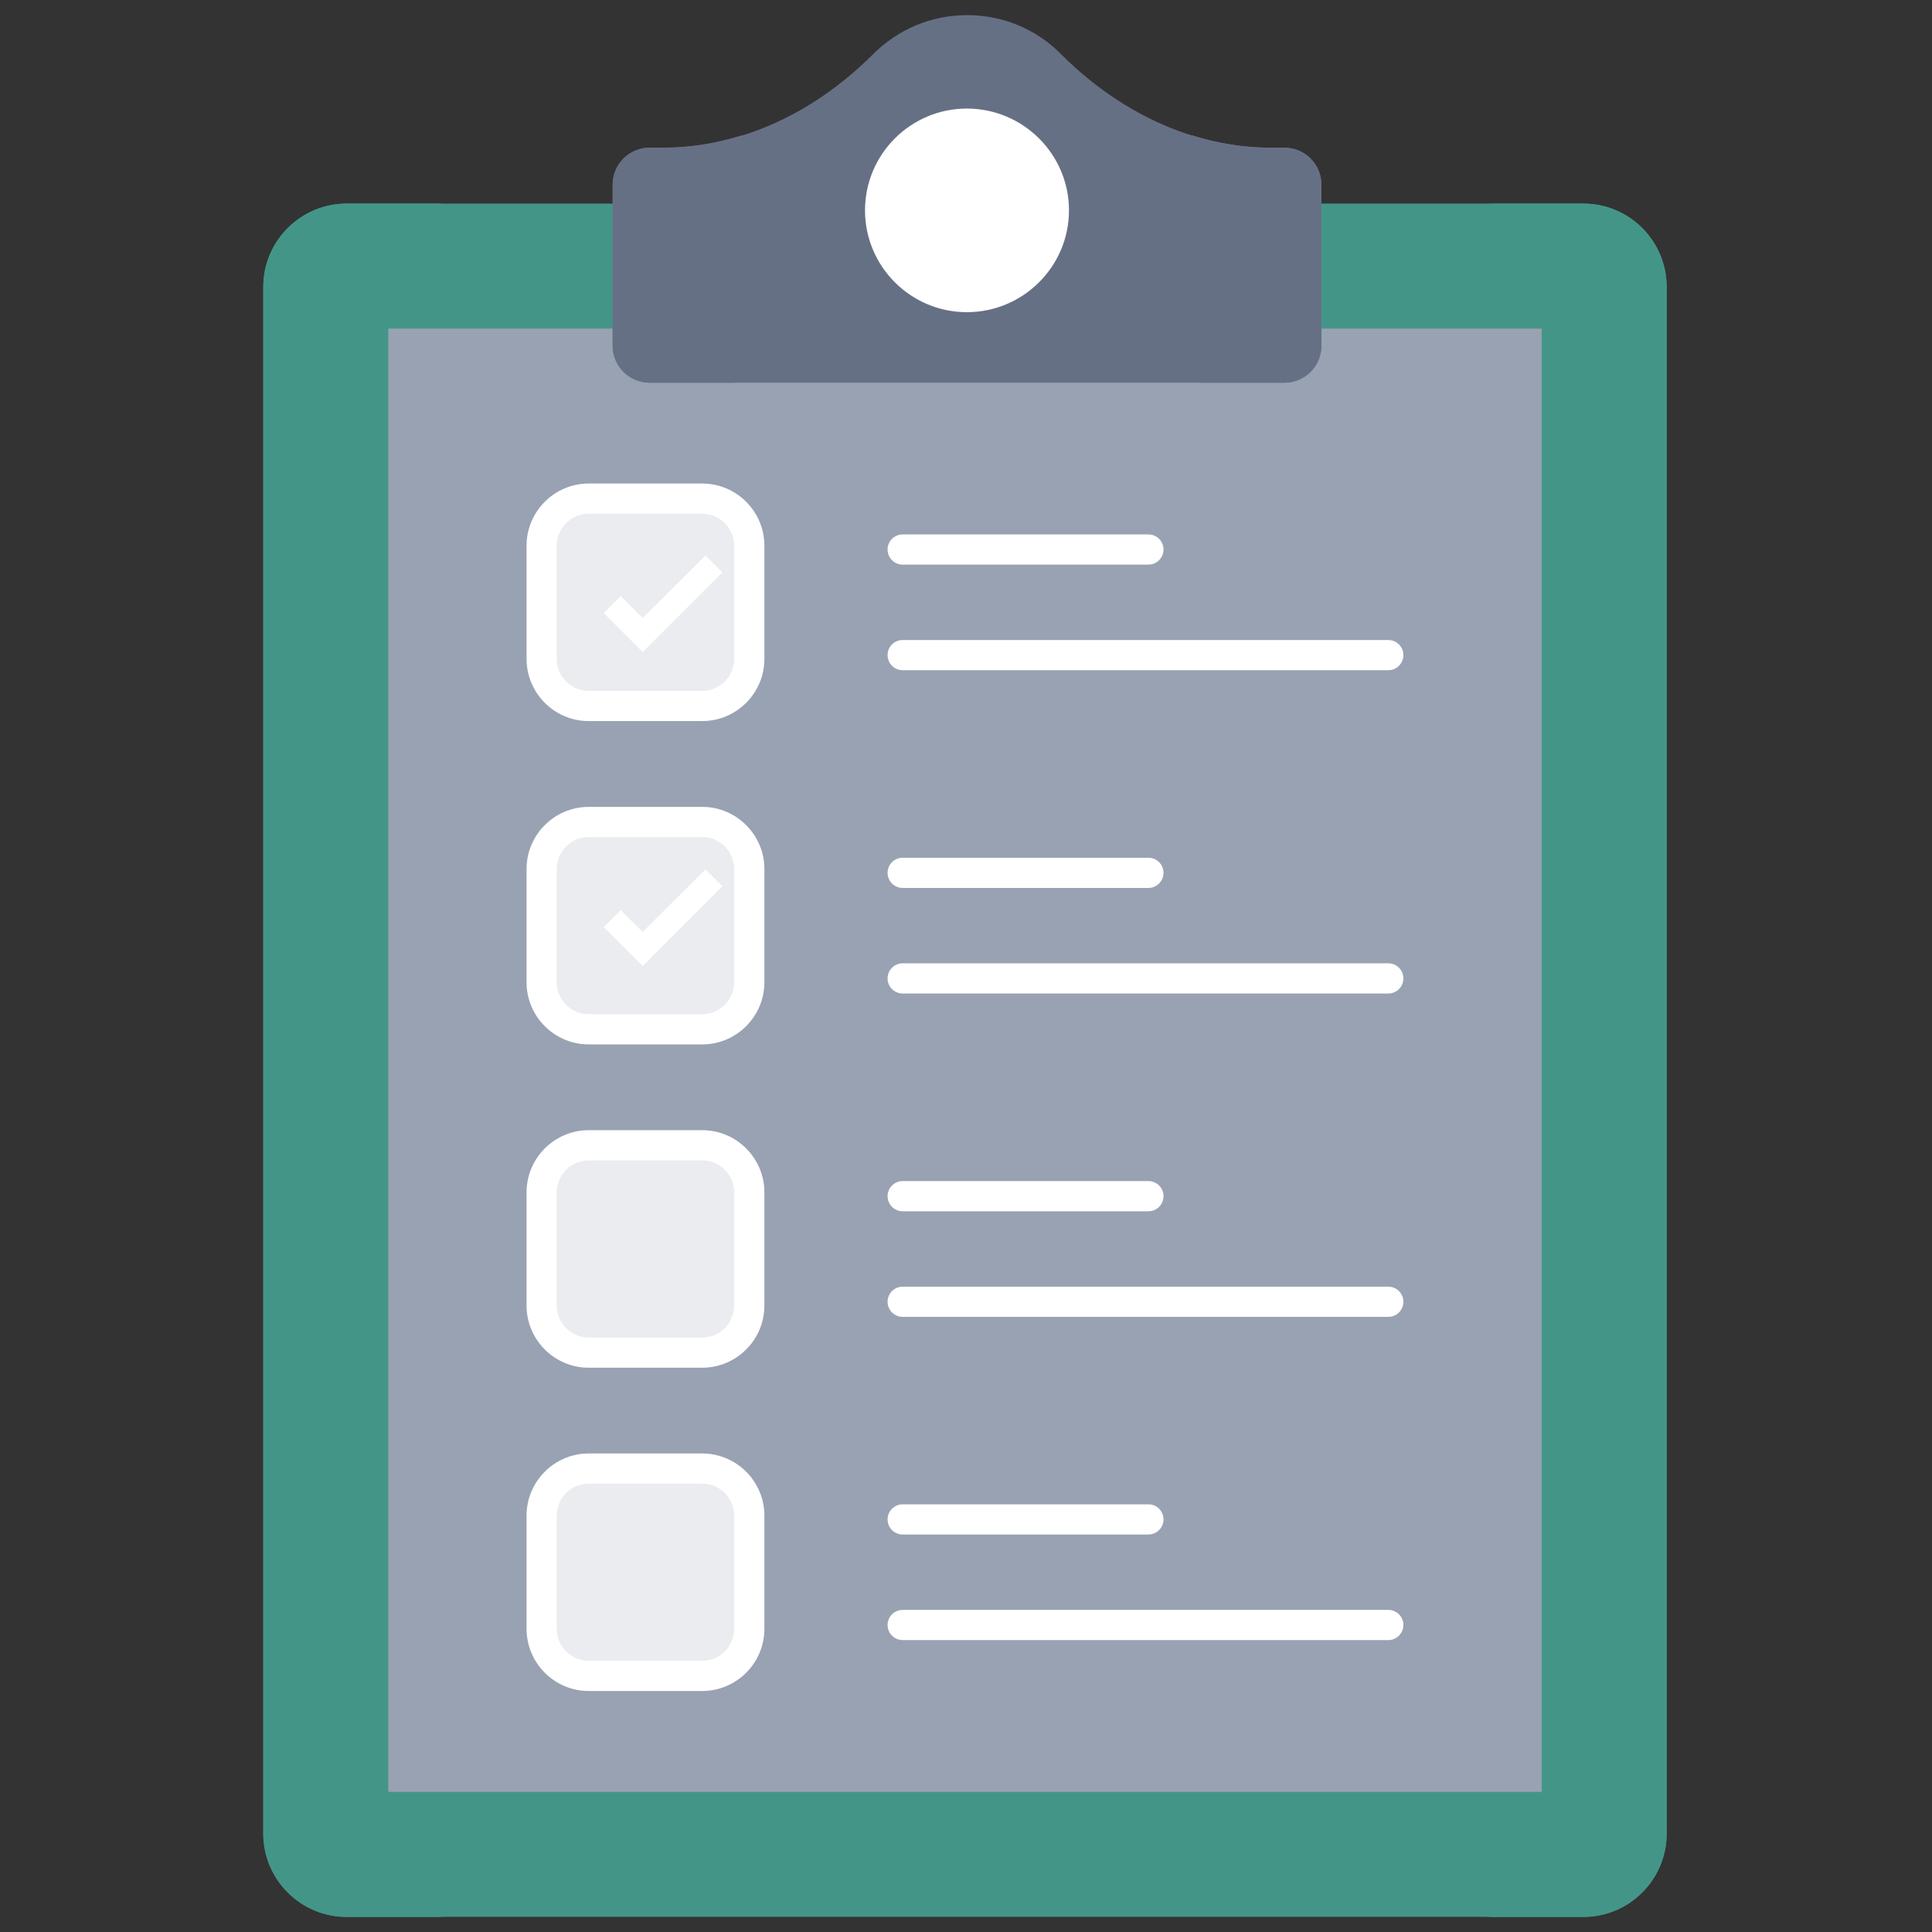 <svg width="100" height="100" viewBox="0 0 100 100" fill="none" xmlns="http://www.w3.org/2000/svg">
    <rect x="0" y="0" width="100" height="100" fill="#333333" stroke="none"/>
    <path
        d="M86.266 14.858V94.898C86.266 97.288 84.337 99.217 81.947 99.217H17.948C15.558 99.217 13.629 97.288 13.629 94.898V14.858C13.629 12.468 15.558 10.539 17.948 10.539H81.947C84.337 10.539 86.266 12.468 86.266 14.858Z"
        fill="#439687" />
    <path
        d="M23.119 99.224H17.943C15.562 99.224 13.625 97.287 13.625 94.906V14.856C13.625 12.474 15.562 10.537 17.943 10.537H23.119C20.722 10.537 18.8 12.474 18.8 14.856V94.906C18.8 97.287 20.722 99.224 23.119 99.224Z"
        fill="#439687" />
    <path
        d="M86.268 14.856V94.906C86.268 97.287 84.331 99.224 81.949 99.224H76.773C79.171 99.224 81.092 97.287 81.092 94.906V14.856C81.092 12.474 79.171 10.537 76.773 10.537H81.949C84.331 10.537 86.268 12.474 86.268 14.856Z"
        fill="#439687" />
    <path d="M79.796 17.008H20.098V92.748H79.796V17.008Z" fill="#98A2B3" />
    <path
        d="M68.396 9.554V17.895C68.396 18.95 67.539 19.808 66.484 19.808H33.627C32.572 19.808 31.715 18.951 31.715 17.895V9.554C31.715 8.498 32.572 7.641 33.627 7.641H34.336C38.474 7.641 42.266 5.729 45.184 2.811C46.437 1.558 48.151 0.783 50.047 0.783C51.96 0.783 53.674 1.542 54.911 2.795C57.845 5.729 61.637 7.641 65.775 7.641H66.484C67.539 7.641 68.396 8.498 68.396 9.554Z"
        fill="#667085" />
    <path
        d="M38.121 7.648H38.43V6.996C37.116 7.409 35.744 7.648 34.327 7.648H33.628C32.565 7.648 31.707 8.506 31.707 9.554V17.889C31.707 18.952 32.565 19.81 33.628 19.81H38.121C37.074 19.81 36.216 18.952 36.216 17.889V9.554C36.216 8.506 37.073 7.648 38.121 7.648Z"
        fill="#667085" />
    <path
        d="M61.981 7.648H61.672V6.996C62.986 7.409 64.358 7.648 65.776 7.648H66.474C67.538 7.648 68.395 8.506 68.395 9.554V17.889C68.395 18.952 67.538 19.81 66.474 19.81H61.981C63.029 19.81 63.886 18.952 63.886 17.889V9.554C63.886 8.506 63.029 7.648 61.981 7.648Z"
        fill="#667085" />
    <path
        d="M54.548 10.889C54.548 13.366 52.538 15.377 50.043 15.377C47.565 15.377 45.555 13.366 45.555 10.889C45.555 8.411 47.565 6.4 50.043 6.4C52.538 6.401 54.548 8.411 54.548 10.889Z"
        fill="white" />
    <path
        d="M50.043 16.158C47.137 16.158 44.773 13.794 44.773 10.888C44.773 7.983 47.137 5.619 50.043 5.619C52.959 5.619 55.33 7.983 55.33 10.888C55.33 13.794 52.959 16.158 50.043 16.158ZM50.043 7.182C47.999 7.182 46.336 8.845 46.336 10.889C46.336 12.932 47.999 14.596 50.043 14.596C52.096 14.596 53.767 12.932 53.767 10.889C53.767 8.845 52.097 7.182 50.043 7.182Z"
        fill="white" />
    <path
        d="M71.858 84.891H46.723C46.291 84.891 45.941 84.541 45.941 84.109C45.941 83.677 46.291 83.328 46.723 83.328H71.858C72.29 83.328 72.639 83.677 72.639 84.109C72.639 84.541 72.29 84.891 71.858 84.891Z"
        fill="white" />
    <path
        d="M59.442 79.426H46.723C46.291 79.426 45.941 79.076 45.941 78.644C45.941 78.213 46.291 77.863 46.723 77.863H59.442C59.874 77.863 60.223 78.213 60.223 78.644C60.223 79.076 59.874 79.426 59.442 79.426Z"
        fill="white" />
    <path
        d="M38.784 78.45V84.306C38.784 85.652 37.692 86.744 36.345 86.744H30.474C29.127 86.744 28.035 85.652 28.035 84.306V78.45C28.035 77.103 29.127 76.012 30.474 76.012H36.345C37.692 76.011 38.784 77.103 38.784 78.45Z"
        fill="#EAECF0" />
    <path
        d="M38.788 78.445V84.303C38.788 85.653 37.692 86.748 36.342 86.748H30.468C29.119 86.748 28.039 85.653 28.039 84.303V83.001H32.596C33.945 83.001 35.041 81.906 35.041 80.556V76.016H36.343C37.692 76.016 38.788 77.111 38.788 78.445Z"
        fill="#EAECF0" />
    <path
        d="M36.345 87.526H30.474C28.698 87.526 27.254 86.081 27.254 84.306V78.45C27.254 76.675 28.698 75.231 30.474 75.231H36.345C38.12 75.231 39.565 76.675 39.565 78.45V84.306C39.565 86.081 38.12 87.526 36.345 87.526ZM30.474 76.793C29.56 76.793 28.816 77.537 28.816 78.451V84.306C28.816 85.221 29.56 85.964 30.474 85.964H36.345C37.259 85.964 38.002 85.221 38.002 84.306V78.451C38.002 77.537 37.259 76.793 36.345 76.793H30.474Z"
        fill="white" />
    <path
        d="M71.858 68.16H46.723C46.291 68.16 45.941 67.811 45.941 67.379C45.941 66.947 46.291 66.598 46.723 66.598H71.858C72.29 66.598 72.639 66.947 72.639 67.379C72.639 67.811 72.29 68.16 71.858 68.16Z"
        fill="white" />
    <path
        d="M59.442 62.695H46.723C46.291 62.695 45.941 62.346 45.941 61.914C45.941 61.482 46.291 61.133 46.723 61.133H59.442C59.874 61.133 60.223 61.482 60.223 61.914C60.223 62.346 59.874 62.695 59.442 62.695Z"
        fill="white" />
    <path
        d="M38.784 61.718V67.573C38.784 68.92 37.692 70.012 36.345 70.012H30.474C29.127 70.012 28.035 68.92 28.035 67.573V61.718C28.035 60.371 29.127 59.279 30.474 59.279H36.345C37.692 59.279 38.784 60.371 38.784 61.718Z"
        fill="#EAECF0" />
    <path
        d="M38.788 61.712V67.571C38.788 68.92 37.692 70.016 36.342 70.016H30.468C29.119 70.016 28.039 68.92 28.039 67.571V66.269H32.596C33.945 66.269 35.041 65.173 35.041 63.824V59.283H36.343C37.692 59.283 38.788 60.379 38.788 61.712Z"
        fill="#EAECF0" />
    <path
        d="M36.345 70.793H30.474C28.698 70.793 27.254 69.349 27.254 67.574V61.718C27.254 59.942 28.698 58.498 30.474 58.498H36.345C38.12 58.498 39.565 59.942 39.565 61.718V67.574C39.565 69.349 38.12 70.793 36.345 70.793ZM30.474 60.061C29.56 60.061 28.816 60.804 28.816 61.718V67.574C28.816 68.488 29.56 69.231 30.474 69.231H36.345C37.259 69.231 38.002 68.488 38.002 67.574V61.718C38.002 60.804 37.259 60.061 36.345 60.061H30.474Z"
        fill="white" />
    <path
        d="M71.858 51.424H46.723C46.291 51.424 45.941 51.074 45.941 50.643C45.941 50.211 46.291 49.861 46.723 49.861H71.858C72.29 49.861 72.639 50.211 72.639 50.643C72.639 51.074 72.29 51.424 71.858 51.424Z"
        fill="white" />
    <path
        d="M59.442 45.959H46.723C46.291 45.959 45.941 45.61 45.941 45.178C45.941 44.746 46.291 44.397 46.723 44.397H59.442C59.874 44.397 60.223 44.746 60.223 45.178C60.223 45.61 59.874 45.959 59.442 45.959Z"
        fill="white" />
    <path
        d="M38.784 44.983V50.839C38.784 52.185 37.692 53.277 36.345 53.277H30.474C29.127 53.277 28.035 52.185 28.035 50.839V44.983C28.035 43.637 29.127 42.545 30.474 42.545H36.345C37.692 42.545 38.784 43.637 38.784 44.983Z"
        fill="#EAECF0" />
    <path
        d="M38.788 44.978V50.837C38.788 52.186 37.692 53.281 36.342 53.281H30.468C29.119 53.281 28.039 52.186 28.039 50.837V49.535H32.596C33.945 49.535 35.041 48.439 35.041 47.09V42.549H36.343C37.692 42.549 38.788 43.645 38.788 44.978Z"
        fill="#EAECF0" />
    <path
        d="M36.345 54.059H30.474C28.698 54.059 27.254 52.614 27.254 50.839V44.983C27.254 43.208 28.698 41.764 30.474 41.764H36.345C38.12 41.764 39.565 43.208 39.565 44.983V50.839C39.565 52.614 38.12 54.059 36.345 54.059ZM30.474 43.326C29.56 43.326 28.816 44.069 28.816 44.983V50.839C28.816 51.752 29.56 52.496 30.474 52.496H36.345C37.259 52.496 38.002 51.752 38.002 50.839V44.983C38.002 44.069 37.259 43.326 36.345 43.326H30.474Z"
        fill="white" />
    <path
        d="M71.858 34.69H46.723C46.291 34.69 45.941 34.34 45.941 33.908C45.941 33.476 46.291 33.127 46.723 33.127H71.858C72.29 33.127 72.639 33.476 72.639 33.908C72.639 34.34 72.29 34.69 71.858 34.69Z"
        fill="white" />
    <path
        d="M59.442 29.225H46.723C46.291 29.225 45.941 28.875 45.941 28.443C45.941 28.012 46.291 27.662 46.723 27.662H59.442C59.874 27.662 60.223 28.012 60.223 28.443C60.223 28.875 59.874 29.225 59.442 29.225Z"
        fill="white" />
    <path
        d="M38.784 28.247V34.102C38.784 35.449 37.692 36.541 36.345 36.541H30.474C29.127 36.541 28.035 35.449 28.035 34.102V28.247C28.035 26.9 29.127 25.809 30.474 25.809H36.345C37.692 25.809 38.784 26.9 38.784 28.247Z"
        fill="#EAECF0" />
    <path
        d="M38.788 28.242V34.1C38.788 35.45 37.692 36.545 36.342 36.545H30.468C29.119 36.545 28.039 35.45 28.039 34.1V32.798H32.596C33.945 32.798 35.041 31.703 35.041 30.353V25.812H36.343C37.692 25.813 38.788 26.908 38.788 28.242Z"
        fill="#EAECF0" />
    <path
        d="M36.345 37.323H30.474C28.698 37.323 27.254 35.878 27.254 34.103V28.247C27.254 26.472 28.698 25.027 30.474 25.027H36.345C38.12 25.027 39.565 26.472 39.565 28.247V34.103C39.565 35.878 38.12 37.323 36.345 37.323ZM30.474 26.59C29.56 26.59 28.816 27.333 28.816 28.247V34.103C28.816 35.017 29.56 35.76 30.474 35.76H36.345C37.259 35.76 38.002 35.017 38.002 34.103V28.247C38.002 27.333 37.259 26.59 36.345 26.59H30.474Z"
        fill="white" />
    <path
        d="M33.266 33.75L31.25 31.734L32.126 30.858L33.266 31.987L36.515 28.75L37.391 29.626L33.266 33.75Z"
        fill="white" />
    <path
        d="M33.266 50L31.25 47.984L32.126 47.108L33.266 48.237L36.515 45L37.391 45.876L33.266 50Z"
        fill="white" />
</svg>